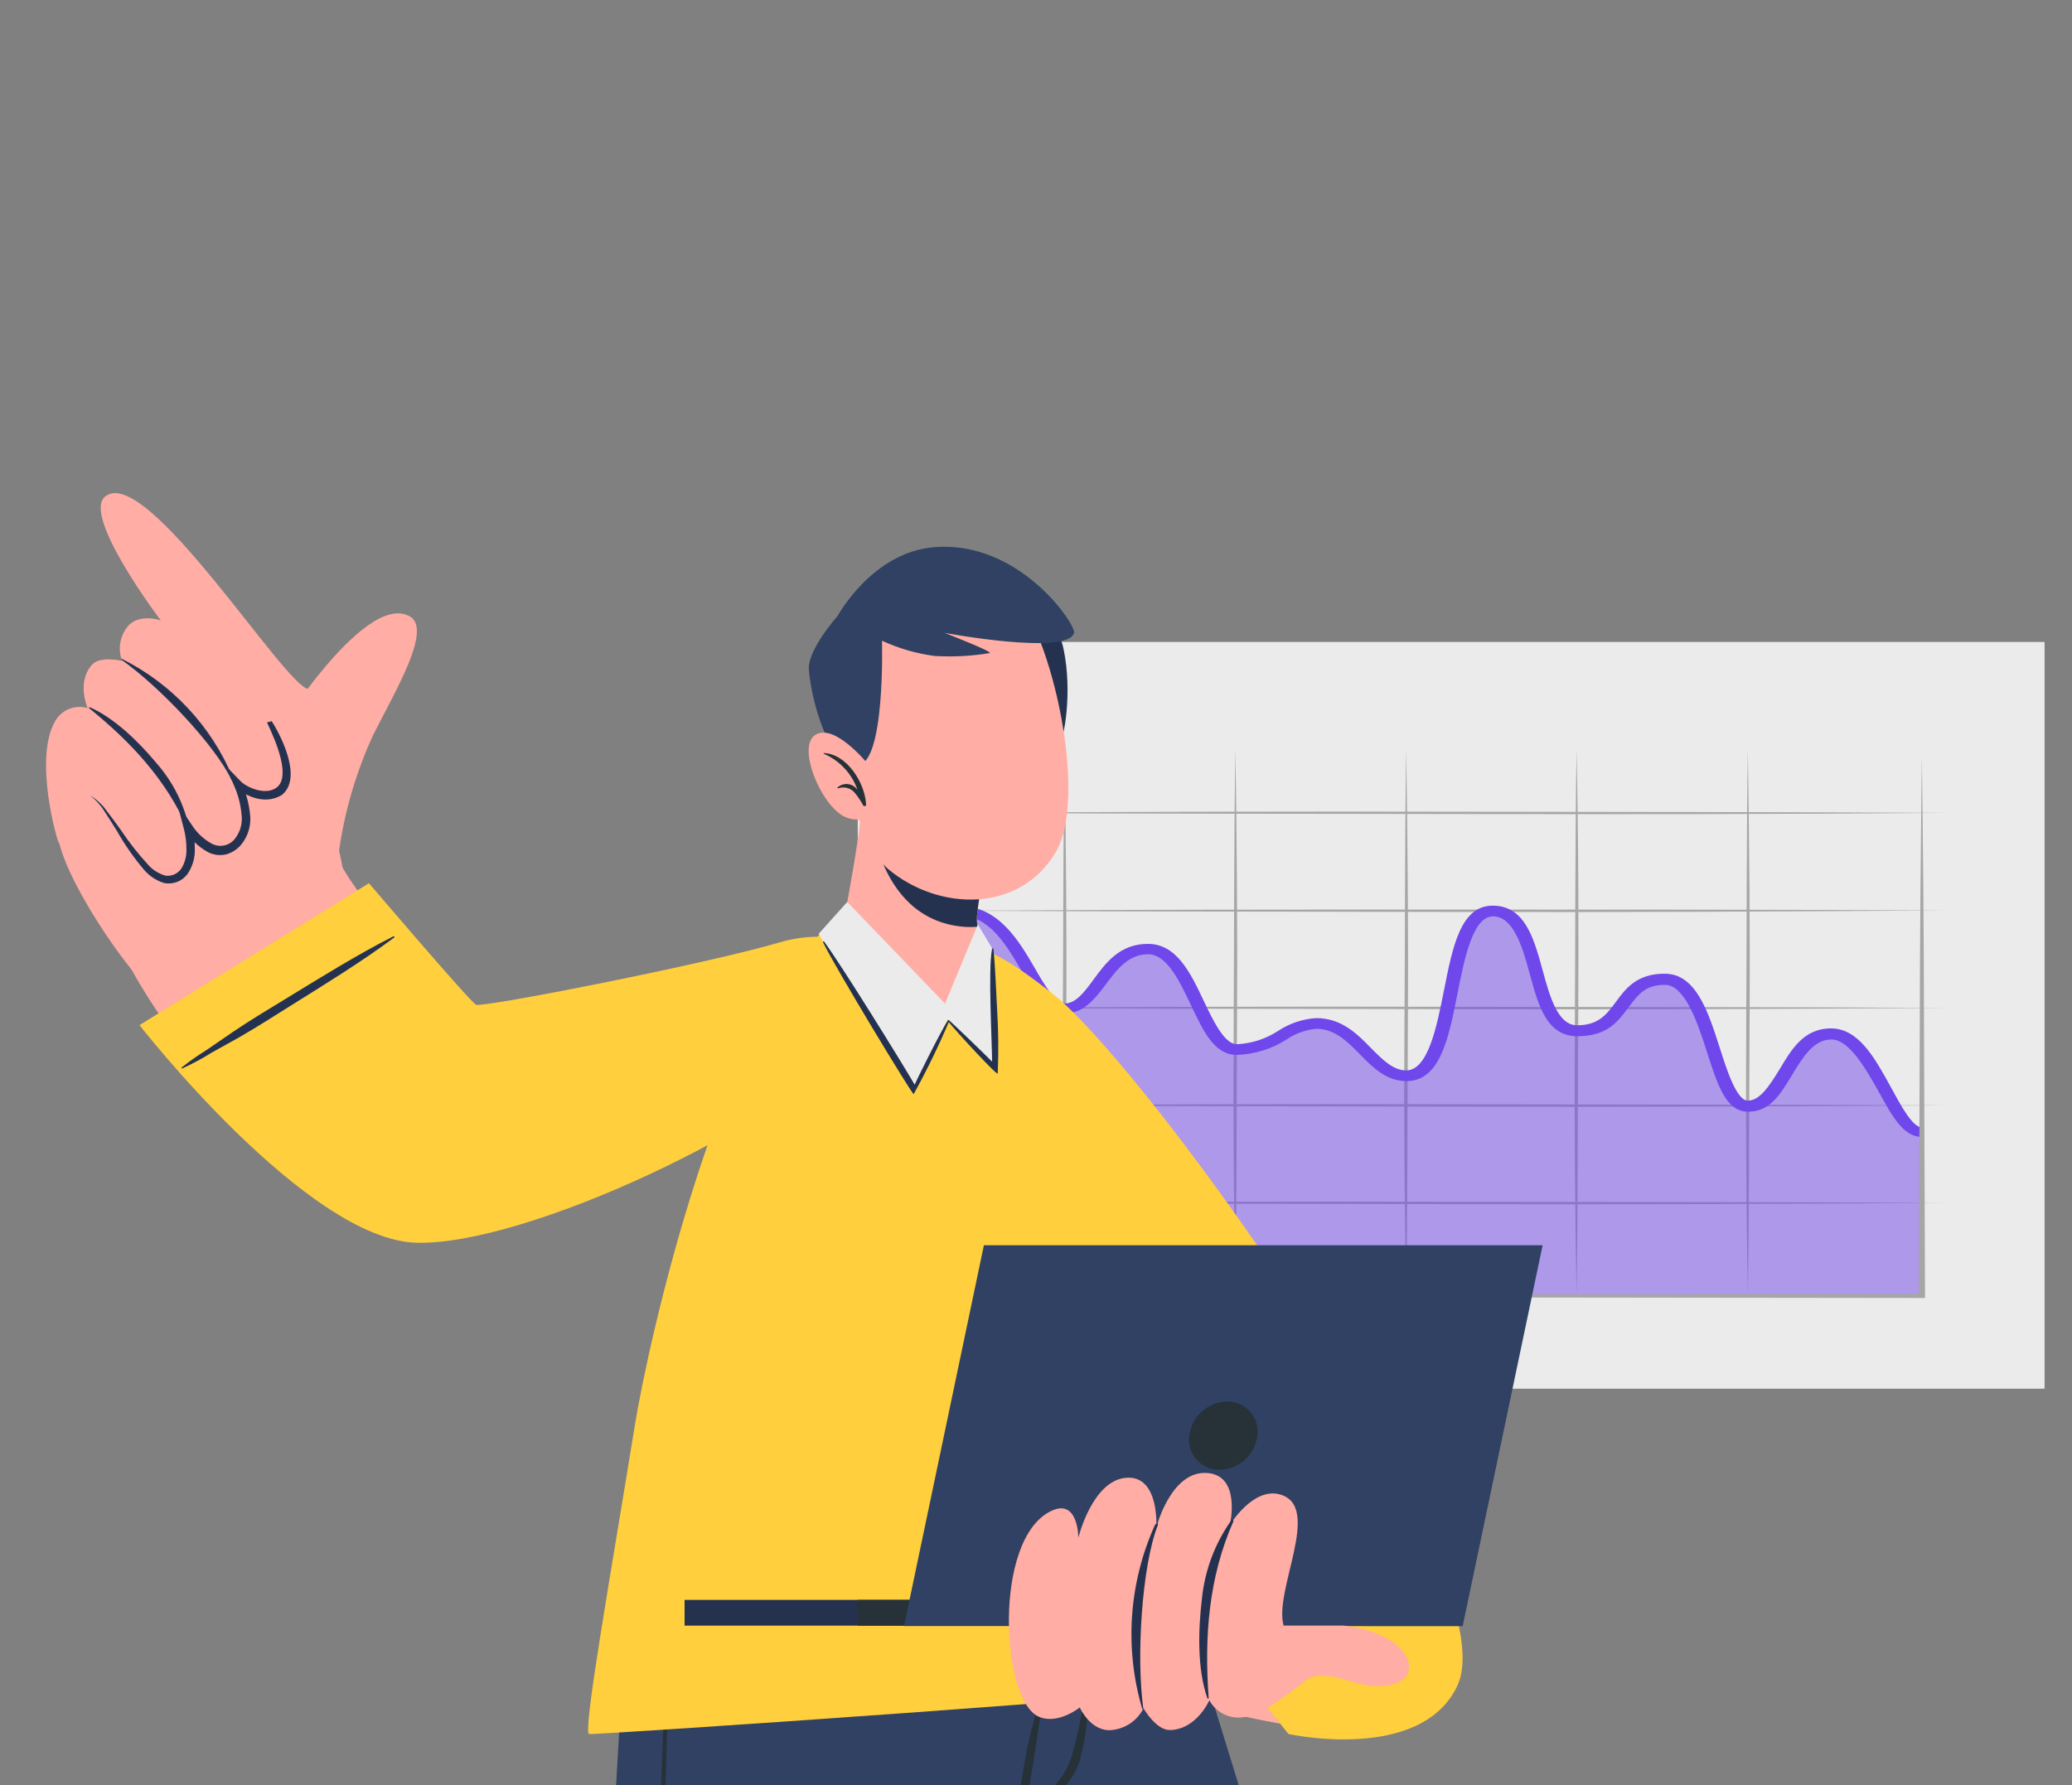 <svg xmlns="http://www.w3.org/2000/svg" width="448" height="386" viewBox="0 0 448 386" fill="none"><rect x="0" y="0" width="448" height="386" fill="#808080" stroke="none"/><g clip-path="url(#clip0_1441_19932)"><path d="M185.46 138.82H442.07V300.298H185.46V138.82Z" fill="#EBEBEB"></path><path d="M420.926 175.778C385.319 175.552 349.713 175.613 314.127 175.531C278.541 175.448 242.914 175.531 207.328 175.778C242.914 176.005 278.521 175.943 314.127 176.025C349.734 176.108 385.319 176.067 420.926 175.778Z" fill="#A6A6A6"></path><path d="M420.926 196.873C385.319 196.687 349.713 196.688 314.065 196.688C278.417 196.688 242.852 196.688 207.266 196.935C242.852 197.161 278.459 197.1 314.065 197.203C349.672 197.306 385.319 197.1 420.926 196.873Z" fill="#A6A6A6"></path><path d="M420.926 217.958C385.319 217.731 349.713 217.793 314.127 217.711C278.541 217.628 242.914 217.711 207.328 217.958C242.914 218.185 278.521 218.123 314.127 218.226C349.734 218.329 385.319 218.185 420.926 217.958Z" fill="#A6A6A6"></path><path d="M420.926 239.036C385.319 238.809 349.713 238.871 314.127 238.789C278.541 238.706 242.914 238.789 207.328 239.036C242.914 239.263 278.521 239.201 314.127 239.304C349.734 239.407 385.319 239.263 420.926 239.036Z" fill="#A6A6A6"></path><path d="M420.926 260.122C385.319 259.895 349.713 259.957 314.127 259.875C278.541 259.792 242.914 259.875 207.328 260.122C242.914 260.349 278.521 260.287 314.127 260.39C349.734 260.493 385.319 260.349 420.926 260.122Z" fill="#A6A6A6"></path><path d="M377.914 162.086C377.605 181.786 377.687 201.487 377.563 221.187C377.44 240.888 377.563 260.567 377.914 280.268C378.224 260.567 378.162 240.867 378.285 221.187C378.409 201.507 378.224 181.786 377.914 162.086Z" fill="#A6A6A6"></path><path d="M340.882 162.086C340.551 181.786 340.634 201.487 340.51 221.187C340.386 240.888 340.51 260.567 340.882 280.268C341.191 260.567 341.108 240.867 341.232 221.187C341.356 201.507 341.294 181.786 340.882 162.086Z" fill="#A6A6A6"></path><path d="M304.039 162.086C303.73 181.786 303.812 201.487 303.668 221.187C303.523 240.888 303.668 260.567 304.039 280.268C304.349 260.567 304.287 240.867 304.41 221.187C304.534 201.507 304.349 181.786 304.039 162.086Z" fill="#A6A6A6"></path><path d="M267.112 162.086C266.782 181.786 266.864 201.487 266.741 221.187C266.617 240.888 266.741 260.567 267.112 280.268C267.421 260.567 267.339 240.867 267.463 221.187C267.586 201.507 267.421 181.786 267.112 162.086Z" fill="#A6A6A6"></path><path d="M230.164 162.086C229.854 181.786 229.937 201.487 229.792 221.187C229.648 240.888 229.792 260.567 230.164 280.268C230.473 260.567 230.391 240.867 230.535 221.187C230.679 201.507 230.473 181.786 230.164 162.086Z" fill="#A6A6A6"></path><path opacity="0.5" d="M415.543 244.812C409.024 244.812 405.228 223.401 395.904 223.401C386.579 223.401 385.692 239.022 377.915 239.022C370.138 239.022 370.385 211.573 359.926 211.573C349.467 211.573 351.922 222.721 340.988 222.721C330.054 222.721 334.18 196.859 322.752 196.859C311.323 196.859 315.944 232.489 304.041 232.489C296.511 232.489 293.602 221.176 284.608 221.176C278.646 221.176 275.139 226.822 267.361 226.822C259.584 226.822 257.872 205.061 248.155 205.061C238.439 205.061 237.325 217.94 230.167 217.94C223.008 217.94 220.45 196.859 207.33 196.859V280.256H415.543V244.812Z" fill="#7047EA"></path><path d="M415.543 245.857V243.797C413.48 243.797 410.86 238.789 408.859 235.142C405.455 228.959 401.928 222.386 395.904 222.386C389.88 222.386 387.239 227.125 384.723 231.329C382.66 234.606 380.597 238.006 377.915 238.006C375.481 238.006 373.376 231.412 371.85 226.61C369.312 218.718 366.713 210.557 359.926 210.557C353.882 210.557 351.509 213.772 349.426 216.595C347.342 219.418 345.63 221.706 340.988 221.706C336.862 221.706 335.129 215.668 333.541 209.815C331.664 202.953 329.724 195.844 322.752 195.844C315.779 195.844 314.067 204.787 312.189 214.267C310.663 221.932 308.786 231.473 304.041 231.473C301.214 231.473 298.883 229.104 296.428 226.631C293.458 223.581 290.054 220.16 284.608 220.16C281.662 220.342 278.817 221.294 276.356 222.922C273.691 224.665 270.606 225.661 267.423 225.807C264.721 225.807 262.266 220.634 260.286 216.471C257.377 210.289 254.365 204.107 248.217 204.107C242.07 204.107 239.078 208.229 236.417 211.855C234.478 214.493 232.642 216.987 230.228 216.987C228.165 216.987 225.834 212.989 223.792 209.444C220.285 203.407 215.912 195.906 207.392 195.906V197.966C213.952 197.966 217.706 204.478 221.09 210.331C223.957 215.256 226.206 219.15 230.228 219.15C234.251 219.15 236.644 216.121 239.017 212.968C241.389 209.815 243.865 206.353 248.217 206.353C252.343 206.353 255.046 212.206 257.521 217.378C260.244 223.148 262.617 228.115 267.423 228.115C271.233 227.994 274.939 226.847 278.151 224.797C280.086 223.472 282.332 222.669 284.67 222.468C288.589 222.468 291.395 225.291 294.097 228.053C296.8 230.814 299.75 233.781 304.103 233.781C311.385 233.781 313.221 224.549 315.139 214.802C316.604 207.384 318.44 198.152 322.813 198.152C327.187 198.152 329.167 204.684 330.735 210.516C332.633 217.481 334.428 224.076 341.05 224.076C347.672 224.076 349.9 220.758 352.066 217.893C354.232 215.029 355.718 212.968 359.988 212.968C364.258 212.968 367.002 220.984 369.044 227.393C371.375 234.668 373.17 240.396 377.977 240.396C382.783 240.396 384.991 236.543 387.466 232.463C389.756 228.692 392.108 224.776 395.966 224.776C399.823 224.776 403.433 231.123 406.28 236.213C409.168 241.447 411.561 245.857 415.543 245.857Z" fill="#7047EA"></path><path d="M415.542 163.367C415.315 182.862 415.109 202.335 415.088 221.83L414.861 280.271L415.542 279.797L311.425 279.921H259.377L207.329 280.189L259.377 280.457L311.425 280.56L415.542 280.684H416.223V280.189L415.996 221.747C415.975 202.335 415.789 182.862 415.542 163.367Z" fill="#A6A6A6"></path><path d="M303.335 774.613H210.296C210.296 774.613 229.027 557.496 228.285 553.704C227.356 548.862 221.869 526.915 214.566 498.168C212.255 489.184 209.801 479.622 207.222 469.566C200.29 442.55 192.637 413.04 185.974 387.343C175.968 348.87 168.17 318.969 168.17 318.969H247.037C247.037 318.969 256.196 348.066 267.811 385.983C286.687 447.537 311.896 532.294 314.392 552.901C318.415 586.037 303.335 774.613 303.335 774.613Z" fill="#304163"></path><path d="M245.882 540.524C242.829 527.088 238.27 513.92 234.309 500.732C226.25 473.942 218.135 447.153 209.966 420.364C205.84 406.969 201.714 393.588 197.588 380.221C195.512 373.462 193.449 366.71 191.4 359.964C189.337 353.37 186.964 346.838 185.108 340.182C184.344 337.461 183.932 338.945 184.901 342.387C186.964 349.331 188.8 356.255 190.822 363.179C194.824 376.917 198.854 390.607 202.911 404.249C210.929 431.423 219.064 458.611 227.315 485.812C231.441 499.44 235.567 513.075 239.693 526.717C241.772 533.203 243.453 539.81 244.727 546.5C245.816 553.499 246.093 560.601 245.552 567.664C244.644 581.883 242.994 596.081 241.694 610.279L237.733 652.936C235.107 681.223 232.507 709.523 229.935 737.837C229.605 741.423 229.296 745.008 229.028 748.594C228.925 749.789 230.761 749.707 230.884 748.594C233.938 720.61 236.289 692.543 238.93 664.517C241.57 636.491 244.149 608.754 246.769 580.852C247.429 573.866 248.172 566.839 248.172 559.812C248.128 553.318 247.36 546.848 245.882 540.524Z" fill="#263238"></path><path d="M238.086 318.969C232.599 361.275 222.16 440.551 214.568 498.251C196.765 428.516 168.173 318.969 168.173 318.969H238.086Z" fill="#263238"></path><path d="M244.477 318.969C244.477 318.969 242.661 356.659 234.017 386.519C233.337 388.992 232.573 391.423 231.769 393.752C223.866 396.943 216.27 400.847 209.076 405.416C209.076 405.416 208.169 435.749 207.261 469.566C206.25 507.38 205.198 549.542 205.425 558.485C206.209 591.951 201.299 775.973 201.299 775.973L108.26 776.344C108.26 776.344 125.073 570.85 124.97 558.588C124.784 538.888 129.467 451.782 133.077 388.271C135.305 349.117 137.203 318.969 137.203 318.969H244.477Z" fill="#304163"></path><path d="M144.798 332.395C143.086 384.243 141.27 436.09 138.939 487.917C136.608 539.744 133.472 591.921 129.12 643.789C126.685 672.784 124.395 713.545 121.26 742.456C121.272 742.488 121.293 742.515 121.32 742.534C121.348 742.554 121.381 742.564 121.415 742.564C121.448 742.564 121.481 742.554 121.509 742.534C121.536 742.515 121.558 742.488 121.569 742.456C128.336 690.939 132.111 627.427 135.453 575.683C138.795 523.938 141.043 472.091 142.797 420.264C143.808 390.94 144.571 361.616 145.438 332.292C145.499 331.983 144.798 332.024 144.798 332.395Z" fill="#263238"></path><path d="M236.166 359.509C235.548 362.806 234.743 366.083 234.103 369.36C233.464 372.636 232.928 375.542 232.041 378.633C231.364 381.581 229.861 384.275 227.708 386.402C226.491 387.514 225.171 388.462 223.871 389.554C223.191 390.111 222.427 390.626 221.705 391.203C221.808 390.75 221.87 390.317 221.953 389.864C222.18 388.607 222.386 387.37 222.592 386.113C223.067 383.331 223.521 380.529 223.933 377.747C224.779 372.265 225.542 366.722 226.698 361.261C226.685 361.225 226.661 361.193 226.63 361.171C226.598 361.148 226.561 361.136 226.522 361.136C226.484 361.136 226.446 361.148 226.415 361.171C226.383 361.193 226.36 361.225 226.347 361.261C224.985 366.639 223.479 371.956 222.221 377.376C221.643 380.034 219.56 393.161 219.457 394.109C219.353 395.057 219.292 396.025 219.25 396.994C219.137 397.973 219.137 398.961 219.25 399.94C219.25 400.167 219.601 400.126 219.704 399.94C220.101 399.032 220.378 398.076 220.529 397.097C220.777 396.149 220.983 395.201 221.148 394.253C221.148 393.903 221.272 393.552 221.313 393.202C222.613 392.419 223.809 391.368 225.027 390.502C226.244 389.637 227.646 388.627 228.884 387.597C231.17 385.672 232.817 383.099 233.608 380.219C234.403 377.132 234.92 373.981 235.156 370.802C235.568 367.051 235.878 363.301 236.393 359.592C236.538 359.365 236.208 359.283 236.166 359.509Z" fill="#263238"></path><path d="M207.885 215.509C211.392 229.934 249.453 307.541 249.144 312.363C249.144 313.517 226.121 328.848 225.564 330.724C223.274 338.121 261.047 369.382 269.319 371.237C293.621 376.719 314.849 375.585 314.415 355.658C313.735 324.397 258.716 246.976 230.536 219.651C212.011 201.62 204.419 201.373 207.885 215.509Z" fill="#FFADA5"></path><path d="M278.581 374.967L233.877 318.957C233.877 318.957 247.224 314.135 247.513 311.023C247.802 307.912 215.476 241.474 208.482 221.939C201.489 202.403 206.914 198.364 227.874 215.118C248.834 231.871 326.607 340.43 315.075 364.602C307.132 381.273 278.581 374.967 278.581 374.967Z" fill="#FFCF3D"></path><path d="M247.534 311.386C249.517 311.88 251.445 312.57 253.29 313.447C255.16 314.271 257.017 315.116 258.86 315.982C262.511 317.672 266.142 319.423 269.669 321.36C273.197 323.297 276.622 325.358 279.984 327.542L282.377 329.026L283.326 329.356C284.667 329.83 286.008 330.345 287.287 330.943C289.785 332.109 292.204 333.438 294.528 334.92C294.693 335.023 294.528 335.27 294.363 335.188C291.943 333.824 289.426 332.64 286.833 331.643L285.802 331.272C287.163 332.179 288.483 333.127 289.762 334.137C293.192 336.78 296.451 339.636 299.52 342.689C299.665 342.833 299.52 343.039 299.293 342.895C293.765 337.537 286.771 333.663 280.108 329.892C273.445 326.12 266.451 321.772 259.478 317.919C257.415 316.806 255.497 315.755 253.455 314.745C251.374 313.844 249.343 312.832 247.369 311.716C247.331 311.691 247.303 311.653 247.291 311.609C247.279 311.565 247.283 311.518 247.304 311.478C247.324 311.437 247.359 311.405 247.401 311.388C247.444 311.371 247.491 311.371 247.534 311.386Z" fill="#263238"></path><path d="M127.326 374.974C127.656 375.304 263.976 365.99 265.131 364.485C266.72 362.425 225.399 217.103 210.092 199.876C206.832 196.187 187.647 192.272 177.394 201.936C155.651 222.544 140.405 288.692 137.208 308.558C131.906 341.344 126.109 373.759 127.326 374.974Z" fill="#FFCF3D"></path><path d="M168.439 232.108C135.267 256.837 96.731 270.17 80.805 263.946C68.428 259.083 28.345 222.423 21.785 192.79C20.34 186.257 70.615 180.426 72.595 184.815C78.392 197.426 101.064 219.332 103.374 219.002C106.386 218.59 140.693 211.254 167.779 204.886C200.498 197.2 186.573 218.631 168.439 232.108Z" fill="#FFADA5"></path><path d="M12.772 182.191C15.392 192.803 29.276 212.442 34.454 215.883C39.632 219.325 73.794 196.863 74.289 190.516C74.784 184.169 63.15 149.075 54.279 142.295C45.408 135.516 9.967 171.186 12.772 182.191Z" fill="#FFADA5"></path><path d="M73.276 184.197C74.507 175.446 77.009 166.921 80.703 158.891C85.448 149.474 93.555 136.017 88.583 133.277C78.372 127.651 58.155 161.199 58.155 161.199C58.155 161.199 51.615 177.438 61.249 183.867C63.029 185.025 65.094 185.668 67.216 185.726C69.339 185.785 71.436 185.255 73.276 184.197Z" fill="#FFADA5"></path><path d="M65.745 155.486C61.619 159.464 58.483 155.816 58.483 155.816C58.483 155.816 64.672 165.213 60.67 170.241C56.668 175.269 50.355 168.551 49.86 168.18C50.19 168.675 55.636 177.454 51.119 182.09C46.601 186.727 41.031 179.247 40.68 178.752C40.845 179.329 42.743 186.871 38.617 189.591C31.335 194.31 25.848 175.166 19.576 172.013C19.576 172.013 13.016 182.028 12.768 182.317C12.521 182.605 7.178 164.203 11.902 155.981C12.573 154.775 13.636 153.833 14.915 153.312C16.194 152.792 17.613 152.723 18.937 153.117C18.937 153.117 16.482 147.47 19.927 143.699C21.722 141.783 26.384 142.916 26.384 142.916C25.897 141.608 25.78 140.191 26.046 138.821C26.311 137.45 26.949 136.179 27.89 135.147C30.489 132.633 34.76 134.158 34.76 134.158C34.76 134.158 17.596 111.49 22.733 107.369C31.603 100.136 61.66 148.583 66.694 148.995C69.087 149.098 67.581 153.735 65.745 155.486Z" fill="#FFADA5"></path><path d="M26.221 142.636C26.221 142.636 26.221 142.41 26.345 142.472C37.142 147.875 45.646 156.962 50.316 168.086C50.461 168.478 50.213 168.993 50.007 168.56C46.479 161.142 34.452 148.427 26.221 142.636Z" fill="#243250"></path><path d="M40.725 179.559C36.042 168.719 28.348 160.477 19.271 153.14C19.147 153.14 19.271 152.893 19.415 152.934C24.861 155.325 30.163 160.6 33.856 165.051C37.462 169.15 39.924 174.125 40.993 179.476C41.138 179.6 40.828 179.888 40.725 179.559Z" fill="#243250"></path><path d="M58.67 155.828C58.876 156.199 57.597 155.972 57.782 156.343C59.742 160.465 62.878 167.925 59.846 170.274C57.452 172.128 53.285 170.274 51.965 168.872L48.664 165.452L50.583 169.82C51.462 171.778 52.012 173.866 52.212 176.002C52.359 176.971 52.3 177.959 52.041 178.903C51.782 179.847 51.327 180.726 50.707 181.484C50.119 182.183 49.308 182.66 48.41 182.832C47.512 183.005 46.582 182.863 45.776 182.432C43.995 181.454 42.496 180.035 41.423 178.311L38.288 173.633L39.711 179.052C40.118 180.564 40.319 182.124 40.309 183.689C40.352 185.139 39.972 186.571 39.216 187.81C38.846 188.361 38.329 188.797 37.724 189.07C37.119 189.343 36.45 189.442 35.791 189.356C34.339 188.952 33.035 188.136 32.037 187.007C29.83 184.607 27.816 182.037 26.013 179.32C25.044 177.981 24.074 176.641 23.063 175.343C22.105 173.979 20.867 172.834 19.432 171.984C20.742 172.973 21.849 174.204 22.692 175.611C23.599 176.971 24.445 178.372 25.312 179.732C26.965 182.65 28.885 185.41 31.047 187.975C32.199 189.371 33.733 190.402 35.461 190.943C36.429 191.14 37.432 191.05 38.349 190.683C39.265 190.317 40.054 189.691 40.619 188.882C41.633 187.342 42.158 185.532 42.125 183.689C42.142 181.953 41.941 180.223 41.526 178.537L39.814 179.279C41.057 181.345 42.812 183.055 44.91 184.245C46.101 184.87 47.472 185.059 48.788 184.781C50.074 184.45 51.227 183.73 52.089 182.72C52.888 181.767 53.474 180.655 53.809 179.457C54.143 178.26 54.218 177.005 54.028 175.776C53.763 173.462 53.122 171.207 52.13 169.099L50.748 170.047C52.481 171.716 56.937 174.354 60.959 171.902C65.828 167.925 59.887 157.642 58.67 155.828Z" fill="#243250"></path><path d="M79.774 190.992L30.16 221.676C30.16 221.676 66.406 268.207 90.151 268.743C113.896 269.279 168.543 243.52 185.913 224.396C200.931 207.911 184.098 199.173 168.543 203.789C152.988 208.405 104.282 217.967 102.921 217.266C101.559 216.566 79.774 190.992 79.774 190.992Z" fill="#FFCF3D"></path><path d="M39.277 230.845C40.967 229.495 42.737 228.249 44.579 227.115L50.314 223.179C53.986 220.685 57.802 218.398 61.598 216.09C69.314 211.392 77.008 206.549 85.075 202.469C85.219 202.469 85.405 202.613 85.26 202.716C78.102 208.033 70.469 212.711 62.919 217.43C59.164 219.799 55.409 222.19 51.572 224.395L45.755 227.63C43.727 228.9 41.618 230.036 39.442 231.03C39.318 231.113 39.153 230.948 39.277 230.845Z" fill="#243250"></path><path d="M206.067 219.566C199.136 220.72 186.675 208.561 182.591 199.824C182.323 199.226 183.602 193.168 184.819 185.749C185.561 181.257 186.242 176.208 186.552 171.572C186.552 170.624 189.749 172.581 189.749 172.581L195.649 174.436L215.227 180.618C213.18 186.314 211.836 192.237 211.224 198.258C211.172 198.896 211.172 199.537 211.224 200.174C211.224 200.174 211.224 200.36 211.224 200.483C211.678 204.069 212.772 218.432 206.067 219.566Z" fill="#FFADA5"></path><path d="M211.308 200.097C211.308 200.097 211.308 200.283 211.308 200.406C210.306 200.488 209.298 200.488 208.296 200.406C188.719 198.675 187.914 173.617 187.914 173.617L195.63 174.462L215.207 180.644C213.161 186.34 211.817 192.263 211.205 198.284C211.192 198.89 211.227 199.496 211.308 200.097Z" fill="#243250"></path><path d="M218.527 127.281C218.527 127.281 228.017 130.949 229.976 140.429C231.936 149.908 229.976 159.964 229.172 160.459C228.367 160.953 218.527 127.281 218.527 127.281Z" fill="#243250"></path><path d="M180.529 141.474C177.786 151.921 184.408 181.554 192.02 187.922C203.057 197.154 220.551 197.401 228.266 184.275C235.734 171.539 226.409 133.087 217.951 127.358C205.512 118.929 184.593 126.018 180.529 141.474Z" fill="#FFADA5"></path><path d="M185.293 165.479C191.482 165.479 190.698 138.545 190.698 138.545C194.29 140.213 198.116 141.325 202.044 141.842C206.036 142.087 210.043 141.88 213.988 141.224C214.834 140.977 204.231 136.855 204.231 136.855C204.231 136.855 230.822 141.822 232.225 136.855C232.699 135.145 220.569 116.928 202.209 118.309C188.635 119.257 181.084 133.229 181.084 133.229C181.084 133.229 174.565 140.523 174.896 144.789C175.267 150.332 178.815 165.479 185.293 165.479Z" fill="#304163"></path><path d="M187.871 165.476C187.871 165.476 180.547 156.244 176.298 158.903C172.048 161.561 177.969 175.244 183.229 176.851C183.89 177.105 184.596 177.222 185.303 177.195C186.011 177.168 186.706 176.999 187.346 176.696C187.986 176.394 188.558 175.965 189.028 175.436C189.497 174.906 189.855 174.287 190.078 173.616L187.871 165.476Z" fill="#FFADA5"></path><path d="M178.095 162.844C178.095 162.844 178.095 162.844 178.095 162.988C179.798 163.711 181.331 164.783 182.592 166.136C183.854 167.489 184.817 169.091 185.418 170.839C185.19 170.49 184.889 170.194 184.534 169.973C184.18 169.752 183.781 169.611 183.367 169.56C182.952 169.509 182.531 169.549 182.134 169.678C181.736 169.806 181.372 170.02 181.066 170.304C181.066 170.304 181.066 170.51 181.169 170.489C181.791 170.254 182.471 170.215 183.116 170.377C183.761 170.539 184.342 170.895 184.779 171.396C185.489 172.251 186.111 173.176 186.636 174.157C186.821 174.487 187.399 174.26 187.254 173.91C187.007 169.232 183.067 163.009 178.095 162.844Z" fill="#263238"></path><path d="M211.431 199.923L204.335 217.027L183.189 195.039L177.001 201.942C177.001 201.942 197.63 236.727 197.63 235.182L204.892 220.448L215 230.875L214.464 204.972L211.431 199.923Z" fill="#EBEBEB"></path><path d="M215.578 218.054C215.331 213.789 215.228 209.482 214.794 205.216C214.794 205.072 214.547 204.989 214.506 205.216C213.598 209.338 214.506 225.658 214.506 229.574C214.093 229.12 205.119 220.383 205.037 220.527C203.469 222.856 198.146 233.592 197.775 234.561C194.536 229.038 182.076 208.946 178.218 203.65C178.21 203.631 178.198 203.614 178.183 203.601C178.168 203.587 178.15 203.576 178.131 203.57C178.111 203.563 178.091 203.561 178.07 203.563C178.05 203.565 178.03 203.572 178.013 203.582C177.995 203.592 177.98 203.606 177.968 203.623C177.956 203.64 177.948 203.659 177.944 203.679C177.94 203.699 177.94 203.719 177.945 203.739C177.95 203.759 177.958 203.778 177.971 203.794C180.818 209.626 197.28 236.766 197.548 236.601C200.346 231.542 202.88 226.342 205.14 221.022C206.646 222.918 215.681 232.768 215.723 232.129C215.923 227.438 215.875 222.74 215.578 218.054Z" fill="#243250"></path><path d="M148.017 345.969H243.449V351.533H148.017V345.969Z" fill="#243250"></path><path d="M185.439 345.969H243.449V351.533H185.439V345.969Z" fill="#263238"></path><path d="M195.466 351.627L316.252 351.648L333.539 269.281H212.733L195.466 351.627Z" fill="#304163"></path><path d="M257.147 310.449C257.019 311.379 257.094 312.327 257.368 313.226C257.641 314.125 258.107 314.953 258.733 315.655C259.359 316.356 260.129 316.914 260.992 317.289C261.854 317.663 262.788 317.847 263.728 317.826C265.744 317.776 267.675 317.004 269.167 315.649C270.659 314.294 271.614 312.448 271.856 310.449C271.981 309.519 271.903 308.573 271.628 307.675C271.353 306.778 270.887 305.951 270.262 305.25C269.637 304.549 268.868 303.992 268.007 303.616C267.147 303.24 266.215 303.054 265.275 303.071C263.258 303.117 261.325 303.888 259.832 305.244C258.339 306.599 257.385 308.447 257.147 310.449Z" fill="#263238"></path><path d="M292.012 356.53C284.564 360.651 275.508 370.192 269.319 371.264C267.8 371.591 266.216 371.419 264.803 370.773C263.39 370.126 262.224 369.041 261.48 367.678C261.48 367.678 258.695 374.066 252.898 374.108C249.907 374.108 247.246 369.409 247.246 369.409C246.54 370.821 245.457 372.01 244.118 372.846C242.778 373.682 241.234 374.133 239.654 374.149C235.528 373.943 233.465 369.224 233.465 369.224C233.465 369.224 228.865 372.954 224.739 371.284C216.487 368.111 214.548 332.873 227.256 326.752C233.176 323.888 233.156 332.522 233.156 332.522C233.156 332.522 236.168 320.158 243.471 319.56C250.773 318.963 250.01 330.338 250.01 330.338C250.01 330.338 253.043 318.345 260.634 318.509C268.535 318.695 265.915 329.782 265.915 329.782C265.915 329.782 270.805 321.662 276.602 323.126C286.132 325.537 275.302 343.939 277.55 351.584H290.176L292.012 356.53Z" fill="#FFADA5"></path><path d="M281.283 363.422C288.668 360.227 292.217 365.482 299.85 364.493C308.431 363.38 305.646 353.324 290.566 351.531H277.508L281.283 363.422Z" fill="#FFADA5"></path><path d="M247.205 369.5C247.205 369.645 246.999 369.665 246.957 369.5C243.102 356.368 244.075 342.29 249.701 329.811C249.907 329.378 250.526 329.193 250.341 329.811C246.916 338.466 245.637 358.29 247.205 369.5Z" fill="#243250"></path><path d="M266.676 328.988C261.292 341.229 260.384 353.984 261.333 367.194C261.333 367.232 261.318 367.268 261.291 367.296C261.264 367.323 261.227 367.338 261.189 367.338C261.151 367.338 261.114 367.323 261.087 367.296C261.06 367.268 261.045 367.232 261.045 367.194C258.817 360.847 259.085 352.356 259.869 345.762C260.477 339.632 262.674 333.765 266.243 328.741C266.388 328.596 266.8 328.72 266.676 328.988Z" fill="#243250"></path></g><defs><clipPath id="clip0_1441_19932"><rect width="448" height="386" fill="white" transform="matrix(-1 0 0 1 448 0)"></rect></clipPath></defs></svg>